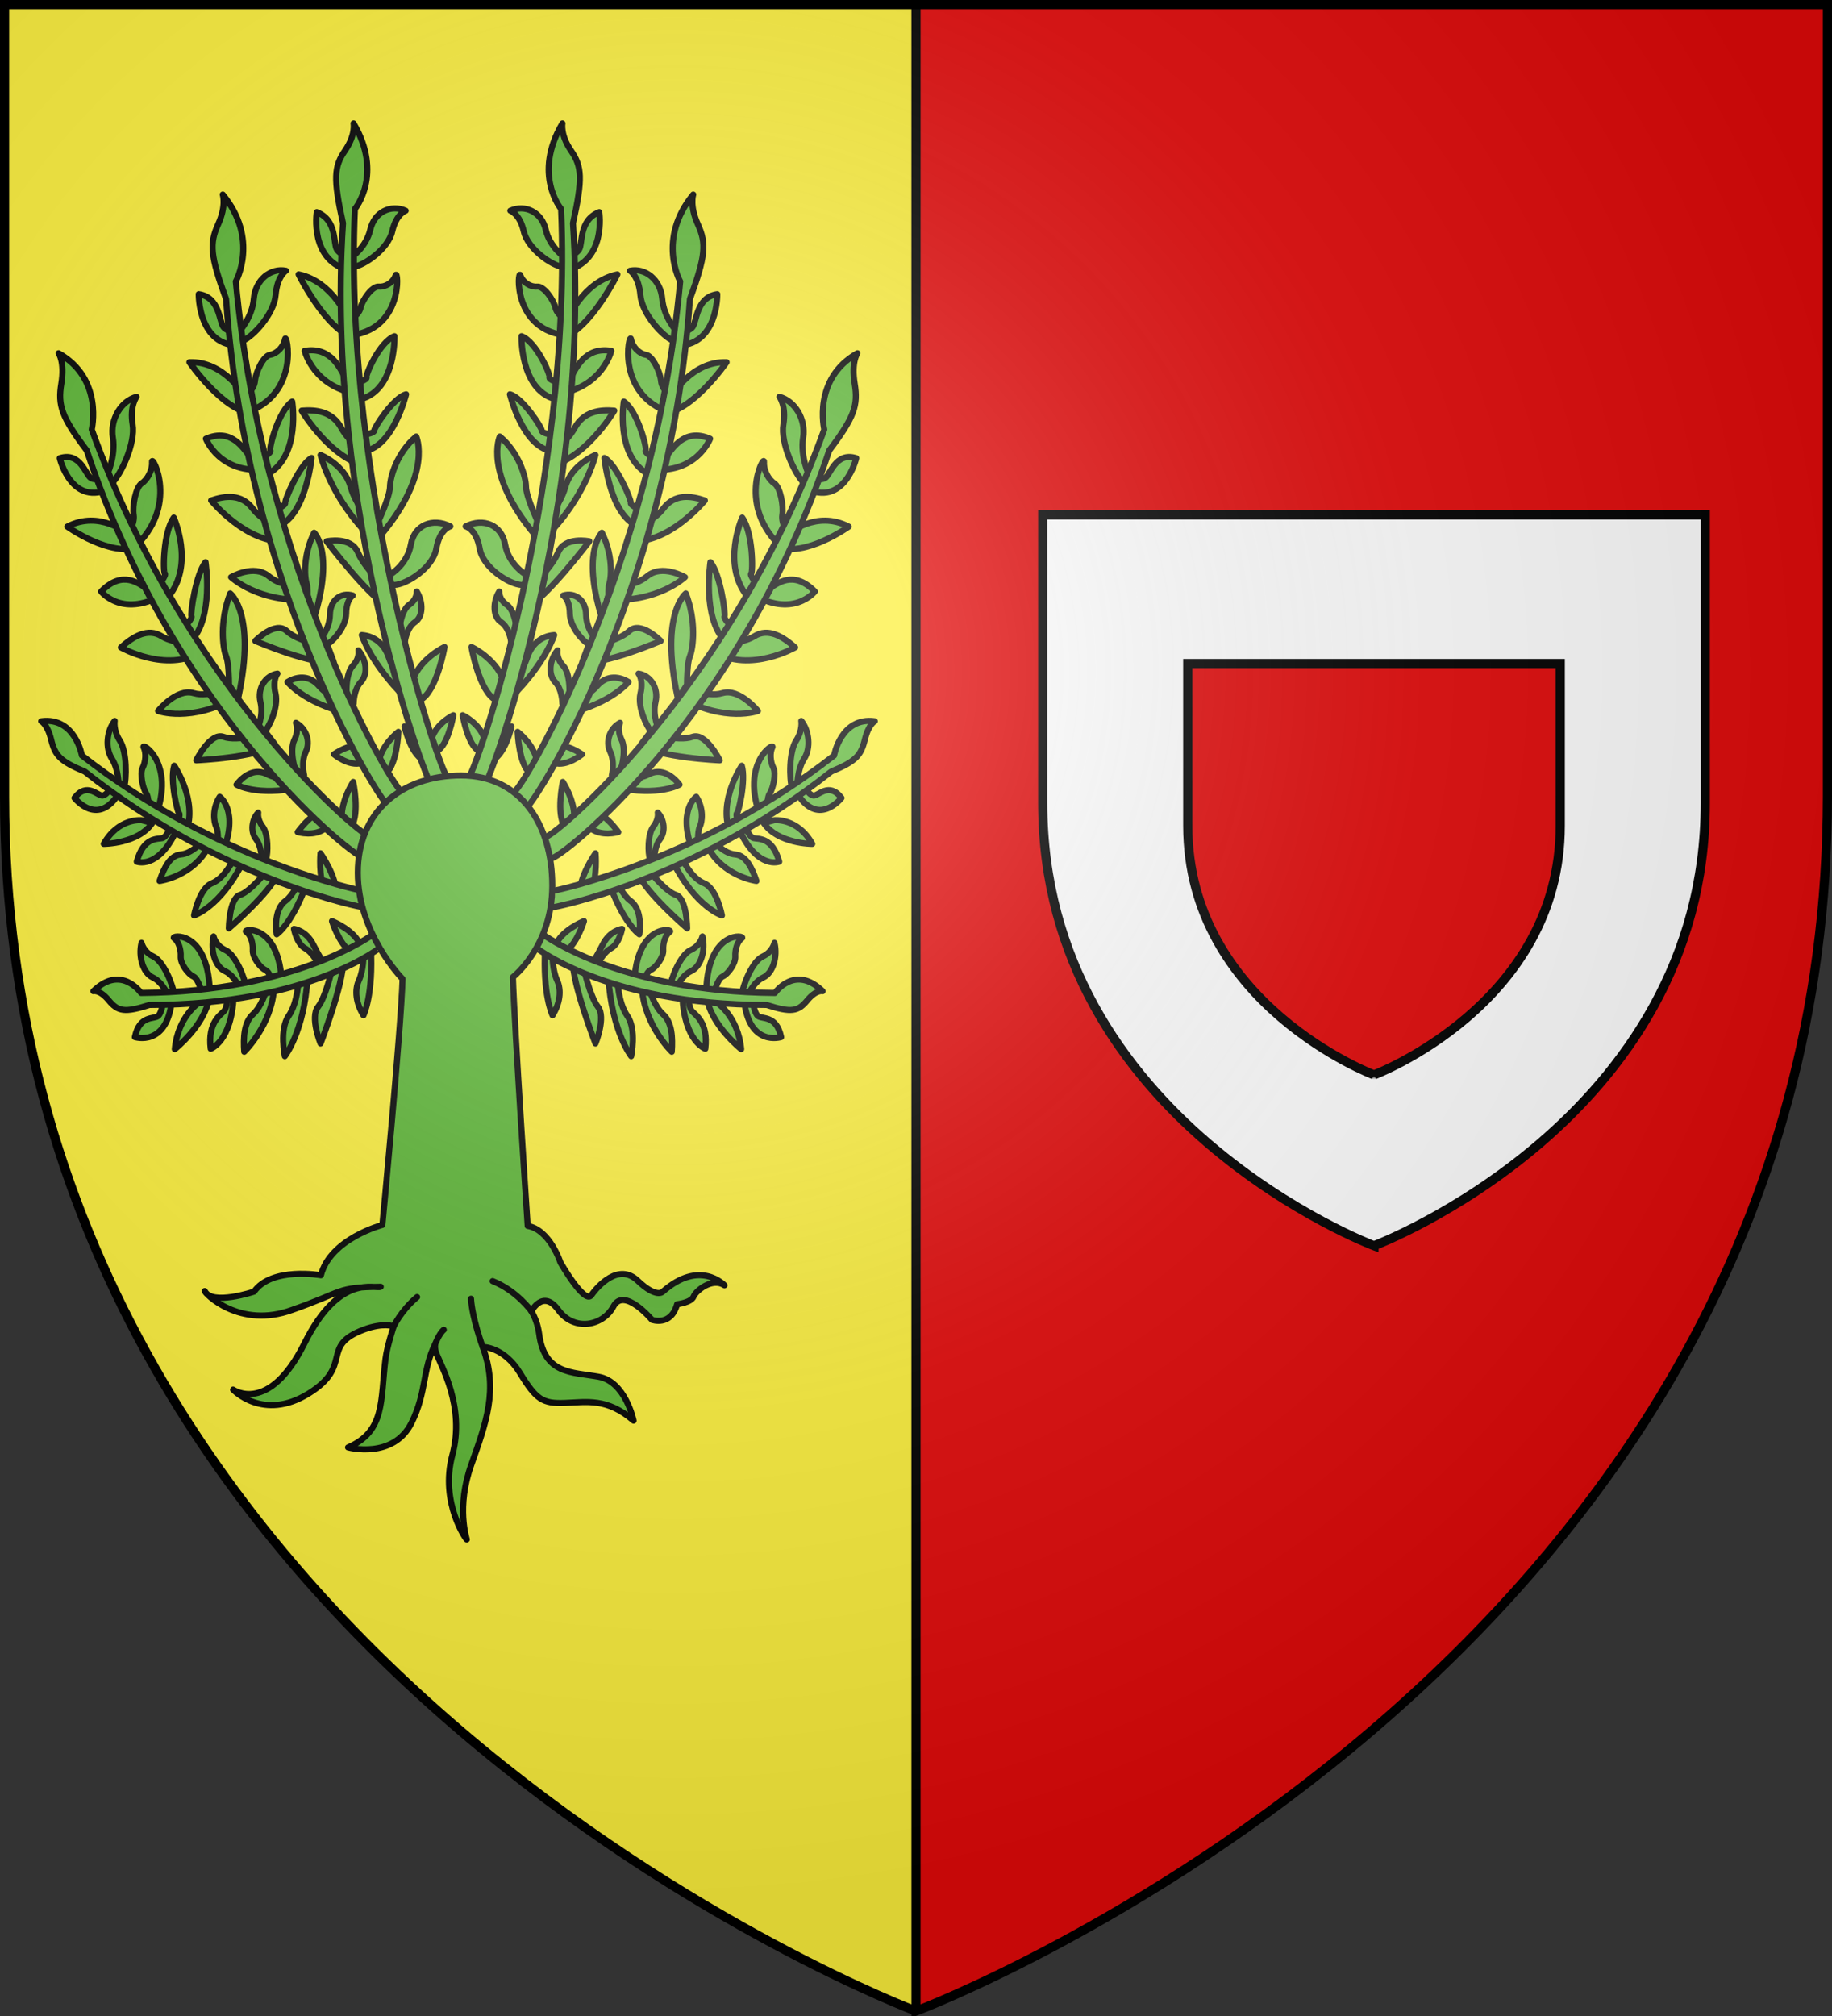 <svg xmlns="http://www.w3.org/2000/svg" xmlns:xlink="http://www.w3.org/1999/xlink" width="600" height="660"><rect width="100%" height="100%" fill="#333333" stroke="none"/><radialGradient id="c" cx="221.445" cy="226.331" r="300" gradientTransform="matrix(1.353 0 0 1.349 -77.629 -85.747)" gradientUnits="userSpaceOnUse"><stop offset="0" stop-color="#fff" stop-opacity=".314"/><stop offset=".19" stop-color="#fff" stop-opacity=".251"/><stop offset=".6" stop-color="#6b6b6b" stop-opacity=".125"/><stop offset="1" stop-opacity=".125"/></radialGradient><path fill="#fcef3c" fill-rule="evenodd" d="M1.5 1.5v259.246c0 13.518.669 26.64 1.938 39.39C29.008 556.583 300 658.5 300 658.5V1.5z"/><path fill="#e20909" fill-rule="evenodd" d="M300 1.5v657s271.164-102.986 296.563-358.363a398 398 0 0 0 1.937-39.39V1.5z"/><path fill="none" stroke="#000" stroke-width="3" d="M300 658.5V1.5"/><g fill-rule="evenodd" stroke="#000" stroke-width="3"><path fill="#fff" d="M450 407.831s-108.5-40.905-108.5-144.863V168.56h217v94.408C558.5 366.926 450 407.83 450 407.83z"/><path fill="#e20909" d="M450 351.897s-61-23.023-61-81.533v-53.135h122v53.135c0 58.51-61 81.533-61 81.533z"/></g><use xlink:href="#a" width="100%" height="100%" stroke-width="1.009" transform="matrix(-1 0 0 1 300 0)"/><g id="a" fill="#5ab532" stroke="#000" stroke-linecap="round" stroke-linejoin="round" stroke-width="2.018"><path stroke-width="2" d="M132.637 209.8s.6-4.34 3.277-6.14c2.679-1.8 2.775-6.451.575-10.024 0 0 .196 2.565-2.482 4.365s-3.681 8.734-3.134 11.558 1.764.24 1.764.24m5.122 38.485c-3.664-2.93-5.273-10.476-5.273-10.476s7.432 3.082 8.67 8.48zm-5.648-24.929s-3.329-3.693-4.779-8.126-4.745-7.043-8.837-7.338c0 0 2.67 9.039 14.246 20.532zm2.997-.67c2.719-7.325 10.491-10.871 10.491-10.871s-2.505 14.71-8.057 17.416zm-7.539-28.96s-8.151-7.529-10.344-12.87-10.249-3.647-10.249-3.647 14.481 19.072 20.612 21.65zm-4.954-22.184s-5.809-5.03-7.82-12.264-9.805-10.318-9.805-10.318 3.278 14.118 16.666 27.203zm-2.32-23.26s-5.587-2.825-8.529-8.207-8.173-6.038-12.954-5.641c0 0 9.735 16.614 22.478 18.457zm3.345 22.926c.49-.927 4.062-8.674 4.092-11.879s2.337-11.21 8.59-16.418c0 0 5.432 11.826-11.421 32.096zm-5.644-45.823s-3.561.019-5.008-2.025-4.212-10.002-13.198-8.495c0 0 2.933 12.445 18.483 14.236zm-1.058-.004s3.5-1.061 3.112-1.847c-.389-.786 4.26-11.603 9.153-13.469 0 0 .502 17.324-10.867 20.578zm-2.753-20.631S109.052 92.124 97.8 89.83c0 0 8.685 17.86 18.255 20.944zm-1.068 1.06c.12-.403 4.303-2.152 4.963-4.976s3.863-7.212 5.988-7.002 4.67-1.274 5.512-3.698c.843-2.424 2.906 18.372-15.844 19.769zm1.914-21.518s-3.51-.622-4.729-2.673c-1.22-2.05.16-9.56-6.563-12.178 0 0-2.559 16.3 11.242 19.206zm0 0s4.913-3.321 6.246-9.111 6.759-8.358 11.587-6.2c0 0-3.064.964-4.397 6.754s-9.172 11.177-12.642 11.636-.794-3.08-.794-3.08m13.004 103.657s5.427-3.287 6.54-9.71c1.112-6.424 7.186-8.81 12.92-5.906 0 0-3.467.797-4.579 7.221s-9.765 11.768-13.738 11.955-1.143-3.56-1.143-3.56m-8.272-45.711s2.912-.492 2.825-1.328 6.246-10.758 10.417-11.823c0 0-4.164 17.147-13.57 18.556zm21.708 99.241c1.815-4.941 7.005-7.333 7.005-7.333s-1.673 9.922-5.38 11.747zm-25.656-11.14s-.005-4.575 2.381-7.075c2.387-2.5 1.844-7.27-.81-10.37 0 0 .545 2.568-1.842 5.068s-2.422 9.823-1.497 12.57c.925 2.745 1.768-.193 1.768-.193m2.664 19.428c-4.13 1.332-9.116-2.82-9.116-2.82s6.93-4.868 10.559-1.982zm-7.057-20.598s-4.193-1.36-6.953-4.58-6.566-3.592-10.319-1.314c0 0 5.372 6.745 19.51 10.217zm12.708 19.82c1.223-5.562 6.343-9.395 6.343-9.395s-.385 10.648-4.026 13.506zm-16.655-37.165s-9.787-1.704-13.549-5.224-10.324 3.23-10.324 3.23 19.327 8.288 25.638 6.72zm-7.685-20.15s-6.831 1.058-11.742-3.027-12.377.305-12.377.305 9.08 8.544 25.517 7.315zm-7.61-19.02s-5.881-1.5-9.513-6.262-8.867-4.136-13.514-2.547c0 0 11.853 14.54 24.638 13.264zm8.1 29.366c.142-.938.93-8.542.144-11.026s-1.035-9.706 2.454-16.582c0 0 7.16 6.625-.67 29.959zm-13.5-52.16s-3.5.902-5.204-.825-5.514-9.161-14.145-5.398c0 0 4.592 11.97 20.13 9.947zm-1.042.259s3.297-1.95 2.807-2.655c-.49-.706 2.597-12.894 7.154-16.01 0 0 2.87 17.551-7.865 23.688zM80.2 129.751s-6.78-11.61-18.16-11.164c0 0 10.991 16.072 20.826 16.848zm-.904 1.347c.063-.442 3.936-3.263 4.198-6.307s2.81-8.315 4.928-8.627 4.418-2.456 4.914-5.138 5.378 18.024-12.87 24.093zm-1.07-22.43s-3.537.235-5.018-1.555-1.153-9.794-8.125-10.8c0 0-.28 17.265 13.691 16.812zm0 0s4.376-4.605 4.893-10.842 5.5-10.201 10.545-9.196c0 0-2.881 1.743-3.398 7.98s-7.487 13.676-10.837 15.004-1.203-2.946-1.203-2.946m26.689 100.536s3.066-3.207 3.14-7.985 3.63-7.44 7.484-6.26c0 0-2.084 1.116-2.158 5.893s-4.953 9.966-7.41 10.724-1.057-2.372-1.057-2.372m-14.087-42.586s2.796-1.224 2.597-2.055 4.667-12.523 8.623-14.643c0 0-1.743 18.526-10.8 22.294zm8.785 87.213s-1.102-4.32.554-7.753 0-7.695-3.25-9.433c0 0 1.13 2.182-.526 5.615s.066 10.367 1.598 12.546 1.624-.975 1.624-.975m7.173 17.157c-3.583 3.112-9.287 1.428-9.287 1.428s5.38-7.71 9.499-6.612zm-11.603-16.29s-4.287.598-7.666-1.204-7.064-.446-10.063 3.391c0 0 6.692 3.96 20.879.892zm16.755 13.018c-.178-5.804 3.74-11.723 3.74-11.723s2.188 10.232-.566 14.566zm-24.64-27.631s-9.654 2.784-14.052 1.148-8.978 7.687-8.978 7.687 20.244-.849 25.83-5.162zM75.208 224.5s-6.2 4.067-11.817 2.413-11.62 5.844-11.62 5.844 10.627 3.995 25.858-4.546zM63.462 209.95s-5.915 1.224-10.487-1.644c-4.573-2.867-9.368.074-13.377 3.661 0 0 14.682 8.414 26.454 1.468zm11.486 18.424c.08-1.167.288-10.57-.885-13.482s-2.161-11.692 1.329-20.616c0 0 9.148 7.001 2.074 36.674zm-22.05-37.53s-3.091 2.422-5.114 1.555c-2.023-.866-7.405-6.178-14.656 1.252 0 0 7.207 9.247 21.4.358zm-.923.71s2.648-3.322 2.016-3.768c-.632-.447-.636-13.346 2.922-18.336 0 0 6.917 15.292-1.753 25.908zM41.862 174.8s-9.187-7.924-19.832-2.393c0 0 14.236 10.248 23.712 6.565zm-.531 1.678c-.047-.446 2.936-4.85 2.453-7.842s.662-9.117 2.589-10.363 3.585-4.304 3.41-7.06c-.174-2.757 9.4 14.612-6.383 28.539zm-6.387-20.708s-3.285 1.81-5.112.783c-1.828-1.026-3.437-8.734-10.264-6.553 0 0 3.872 16.434 16.962 9.734zm0 0s3.031-6.315 2.024-12.44 2.752-12.106 7.758-13.42c0 0-2.304 2.939-1.297 9.063s-3.796 16.28-6.642 19.04c-2.847 2.758-1.843-2.243-1.843-2.243m49.307 82.99s2.128-4.406 1.053-8.953 1.646-8.66 5.57-9.273c0 0-1.702 1.989-.627 6.536s-2.29 11.638-4.43 13.457-1.566-1.767-1.566-1.767m-23.514-33.905s2.349-2.411 1.961-3.107c-.388-.695 1.407-13.926 4.636-17.705 0 0 2.794 18.284-4.86 25.91zm37.025 84.075s-1.691 4.143-4.254 6-3.561 5.938-2.897 10.953c0 0 5.286-3.434 10.296-17.817zm8.788 3.241c-2.342-5.124-1.595-12.829-1.595-12.829s5.566 7.899 5.105 13.472zm-18.584-7.786s-5.765 7.47-9.352 8.593-3.674 10.949-3.674 10.949 13.741-11.746 16.181-18.19zm-11.376-3.31s-2.846 6.351-7.128 8.067c-4.283 1.715-5.9 10.56-5.9 10.56s8.376-2.59 15.83-17.097zm-10.703-5.18s-3.177 3.577-6.684 3.85-5.546 4.446-6.94 8.673c0 0 11.043-1.396 16.123-11.462zm5.416 1.412c.068-.556.31-5.084-.486-6.626-.795-1.541-1.402-5.903 1.143-9.828 0 0 6.365 4.421 1.089 17.985zm-15.535-6.326s-1.168 3.034-2.609 3.417c-1.44.384-6.103-.56-8.364 7.7 0 0 6.831 2.657 12.815-9.815zm2.262-1.177s1.164-3.224.641-3.476-3.077-10.881-1.617-15.647c0 0 7.781 11.329 3.919 21.672zm-11.606-1.274s-7.643-.864-12.444 7.748c0 0 11.284.011 15.9-6.844zm2.073-2.015c-.16-.28.625-4.91-.57-6.691s-2.17-6.586-1.202-8.485c.968-1.9 1.228-4.89.314-6.678s10.682 4.864 3.826 22.964zm-11.547-9.462s-1.726 3.158-3.323 3.402-5.138-4.598-9.218.788c0 0 7.856 10.084 14.89-2.117zm1.932.451s.06-5.549-2.225-9.078c-2.287-3.528-1.702-9.202.91-12.412 0 0-.559 3.003 1.727 6.532s2.232 12.42 1.301 15.559-1.713-.6-1.713-.6m46.79 23.547s.05-3.878-1.842-6.344-1.408-6.431.753-8.675c0 0-.462 2.099 1.43 4.565s1.847 8.68 1.076 10.873-1.417-.42-1.417-.42m33.369 31.777s.048 4.745-1.493 8.107-.915 7.58 1.493 11.468c0 0 3.322-6.59 2.407-22.476zm-4.238-1.253c-3.901-2.834-6.068-10.019-6.068-10.019s7.705 3.032 9.342 8.174zm-10.291 4.469s-1.907-4.101-4.631-5.593-3.61-6.338-3.61-6.338 3.95.466 6.266 5.033 3.541 6.246 3.541 6.246zm4.608-.25s-2.263 10.414-4.96 13.841.819 11.996.819 11.996 7.609-19.576 7.368-26.826zm-11.365 4.943s-.144 7.448-3.226 11.864-1.252 13.183-1.252 13.183 6.308-7.976 7.464-25.64zm-10.546 3.427s-1.445 5.273-4.382 7.91-3.179 7.646-2.842 12.26c0 0 9.054-8.767 9.776-20.96zm-12.762 2.044s.097 3.427-1.01 4.745-5.49 3.691-4.431 12.392c0 0 6.886-2.373 7.512-17.27zm-9.246 2.043s-6.934 4.482-7.945 15.226c0 0 9.775-7.712 11.268-16.808zm1.06-3.164c-.241-.132-1.252-4.68-2.938-5.405s-4.286-4.218-4.141-6.525-.723-5.075-2.167-5.998 11.028-3.098 11.702 17.269zm-12.759 2.236s-.34 3.915-1.634 5.22-6.13-.466-7.696 6.991c0 0 10.488 3.356 12.123-12.025zm1.84-.932s-1.976-4.847-5.245-6.339-4.835-6.804-3.745-11.372c0 0 .612 2.983 3.881 4.474s6.47 9.229 6.81 12.584-1.702.653-1.702.653m34.516-3.413c-.241-.132-1.252-4.68-2.938-5.405s-4.286-4.218-4.141-6.525-.723-5.075-2.167-5.998 11.027-3.098 11.702 17.269zm-10.92 1.304s-1.975-4.848-5.244-6.339c-3.27-1.491-4.835-6.805-3.746-11.372 0 0 .613 2.983 3.882 4.474s6.47 9.228 6.81 12.584-1.702.653-1.702.653"/><path stroke-width="2" d="M142.486 259.354c-2.348-.472-36.326-93.28-30.144-186.255-3.248-14.67-2.932-18.587.64-23.773s2.817-8.924 2.817-8.924c9.876 16.707.436 27.993.436 27.993-3.944 91.779 28.455 186.574 30.568 186.506m-18.603 10.11c-2.374.1-47.48-70.704-54.154-167.096-5.206-14.164-5.433-18.238-2.63-24.414s1.545-9.802 1.545-9.802c12.004 14.6 4.268 28.452 4.268 28.452 8.71 94.618 52.537 167.84 54.606 167.247m-12.212 21.626c-2.219 1.16-61.799-45.474-91.204-133.536-8.313-11.043-9.504-14.79-8.337-21.883 1.168-7.093-.889-9.953-.889-9.953 14.84 8.402 10.851 24.961 10.851 24.961C60.95 226.084 119.9 275.578 121.711 274.09m-2.96 22.924s-45.111-8.168-90.997-44.428c-7.983-3.312-9.724-5.2-10.985-10.383s-3.271-6.086-3.271-6.086c11.133-1.478 13.327 11.214 13.327 11.214 44.37 34.633 91.255 44.171 91.255 44.171m7.173 18.16S101.924 329 48.939 329c-8.123 2.595-10.32 2.15-13.306-1.475s-5.056-3.032-5.056-3.032c9.101-8.898 15.638.592 15.638.592 51.078-.373 76.276-19.389 76.276-19.389"/></g><path fill="#5ab532" stroke="#000" stroke-linecap="round" stroke-linejoin="round" stroke-width="2" d="M183.565 413.34s7.899 13.845 10.114 10.68c2.216-3.164 9.007-10.613 15.172-4.746s8.189 3.626 8.189 3.626c12.234-10.812 20.229-2.11 20.229-2.11-3.95-2.637-9.344 1.715-10.115 3.692-.77 1.978-5.394 2.505-5.394 2.505-2.023 7.384-8.243 5.098-8.243 5.098s-9.128-10.908-12.602-4.382-12.967 8.185-18.025 1.196c-5.057-6.988-8.847.379-8.847.379 1.22 2.076 2.154 4.547 2.538 7.467 1.734 13.185 10.596 12.394 19.458 13.976 8.863 1.582 11.464 14.372 11.464 14.372-8.67-7.516-15.317-6.065-22.542-5.802s-9.344-1.054-14.642-9.757-12.234-8.57-12.234-8.57c5.202 13.976 1.156 24.788-3.757 38.633s-1.541 23.865-1.445 24.392-8.959-11.866-4.72-27.689-3.853-29.337-5.346-33.49c-.312-.866-.415-1.937-.306-2.727-4.186 8.264-2.73 15.707-7.736 25.752-5.995 12.027-20.776 8.018-20.776 8.018 12.26-5.314 10.558-15.383 12.26-28.995.513-4.094 2.691-10.64 2.691-10.64s-3.42-1.285-9.706 1.037c-14.645 5.407-3.27 11.747-18.187 20.977s-24.726-1.305-24.726-1.305S88 463.308 99.695 439.823c11.608-23.311 23.236-17.649 24.998-18.553-14.917.186-11.648 1.491-28.95 7.551-17.3 6.358-28.676-5.37-28.676-6.153 2.248 4.848 16.144.187 16.144.187 5.79-8.205 21.892-5.361 21.892-5.361 3.083-11.999 20.133-16.481 20.133-16.481s6.065-63.368 6.61-80.523c0 0-14.664-14.858-14.664-34.764s14.16-31.848 33.812-31.848 29.884 16.187 29.884 36.094-12.892 29.916-12.892 29.916c.544 17.155 4.838 81.454 4.838 81.454 7.273 1.253 10.74 11.999 10.74 11.999z"/><path fill="none" stroke="#000" stroke-linecap="round" stroke-linejoin="round" stroke-width="2" d="M174.043 429.278s-4.734-6.703-12.703-9.873m-3.255 21.559s-3.42-9.252-3.83-15.779m-25.305 9.034s2.35-5.118 7.664-9.593m5.897 15.457s1.255-3.43 2.822-4.735"/><path fill="url(#c)" fill-rule="evenodd" d="M300 658.5s298.5-112.32 298.5-397.772V1.5H1.5v259.228C1.5 546.18 300 658.5 300 658.5"/><path fill="none" stroke="#000" stroke-width="3" d="M300 658.397S1.5 546.095 1.5 260.688V1.5h597v259.188c0 285.407-298.5 397.71-298.5 397.71z"/></svg>